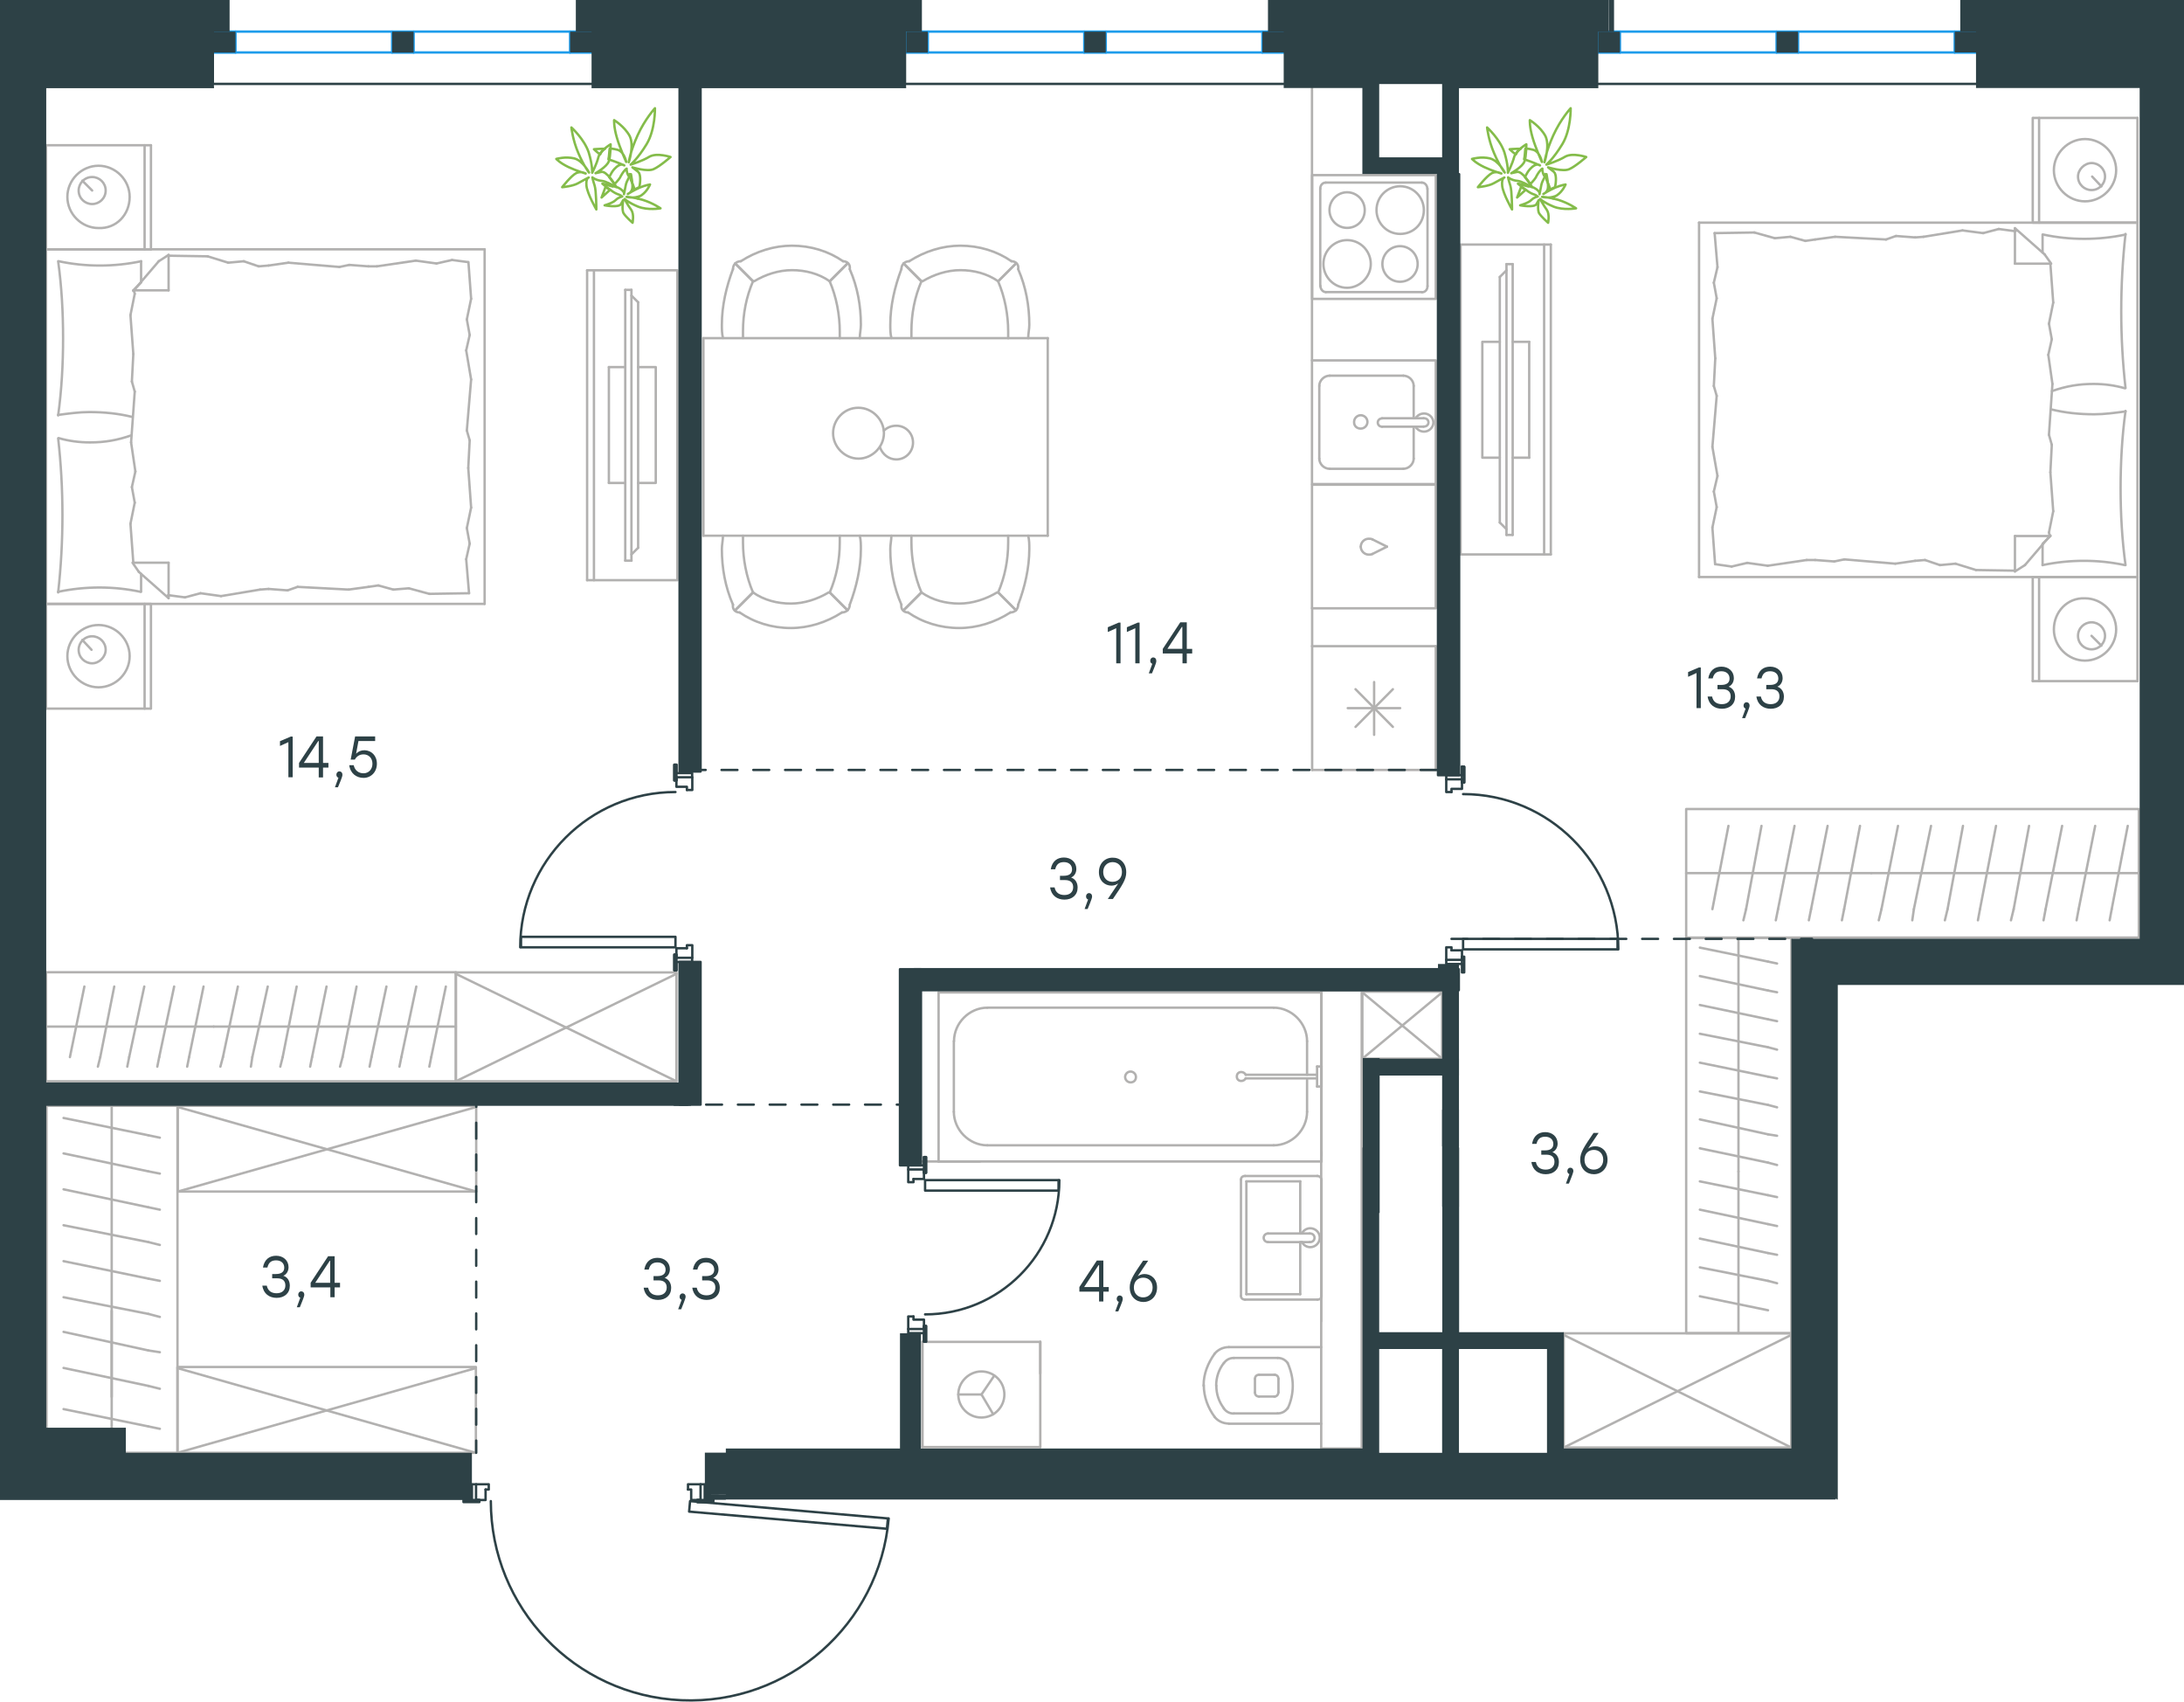 <?xml version="1.0" encoding="utf-8"?>
<!-- Generator: Adobe Illustrator 26.5.0, SVG Export Plug-In . SVG Version: 6.00 Build 0)  -->
<svg version="1.1" id="Слой_1" xmlns="http://www.w3.org/2000/svg" xmlns:xlink="http://www.w3.org/1999/xlink" x="0px" y="0px"
	 viewBox="0 0 1374.5 1070.8" style="enable-background:new 0 0 1374.5 1070.8;" xml:space="preserve">
<style type="text/css">
	.st0{fill:none;stroke:#B2B1B0;stroke-width:1.5;stroke-linecap:round;stroke-linejoin:round;stroke-miterlimit:22.926;}
	.st1{fill:none;stroke:#2D4146;stroke-width:1.5;stroke-linecap:round;stroke-linejoin:round;stroke-miterlimit:10;}
	.st2{fill:none;stroke:#2D4146;stroke-width:1.5;stroke-linecap:round;stroke-linejoin:round;stroke-miterlimit:22.926;}
	.st3{fill:none;stroke:#1D9CEB;stroke-width:1.5;stroke-linecap:round;stroke-linejoin:round;stroke-miterlimit:22.926;}
	.st4{fill:#2D4146;}
	
		.st5{fill:none;stroke:#2D4146;stroke-width:1.5;stroke-linecap:round;stroke-linejoin:round;stroke-miterlimit:22.926;stroke-dasharray:10;}
	.st6{fill:none;stroke:#84BC4A;stroke-width:1.5;stroke-linecap:round;stroke-linejoin:round;stroke-miterlimit:22.926;}
</style>
<g>
	<line class="st0" x1="831.5" y1="831.3" x2="831.5" y2="782.7"/>
	<g>
		<line class="st0" x1="773.4" y1="895.9" x2="831.5" y2="895.9"/>
		<line class="st0" x1="804" y1="854.5" x2="776.6" y2="854.5"/>
		<line class="st0" x1="776.6" y1="889.4" x2="804" y2="889.4"/>
		<line class="st0" x1="802.4" y1="865.1" x2="792.4" y2="865.1"/>
		<line class="st0" x1="792.4" y1="878.8" x2="802.4" y2="878.8"/>
		<line class="st0" x1="804.6" y1="876.2" x2="804.6" y2="867.7"/>
		<line class="st0" x1="831.5" y1="847.7" x2="773.4" y2="847.7"/>
		<line class="st0" x1="789.8" y1="867.7" x2="789.8" y2="876.2"/>
		<path class="st0" d="M764.4,851.9c-4.2,5.8-6.9,12.7-6.9,19.6c0,0,0,0,0,0.5"/>
		<path class="st0" d="M804.6,867.7c0-1.6-1.1-2.6-2.6-2.6"/>
		<path class="st0" d="M810.4,857.7c-1.6-2.1-3.7-3.2-6.3-3.2"/>
		<path class="st0" d="M792.4,865.1c-1.6,0-2.6,1.1-2.6,2.6"/>
		<path class="st0" d="M770.2,857.7c-3.2,4.2-4.8,9-4.8,14.3"/>
		<path class="st0" d="M789.8,876.2c0,1.6,1.1,2.6,2.6,2.6"/>
		<path class="st0" d="M801.9,878.8c1.6,0,2.6-1.1,2.6-2.6"/>
		<path class="st0" d="M804,889.4c2.6,0,4.8-1.1,6.3-3.2"/>
		<path class="st0" d="M810.4,886.3c2.1-4.2,3.2-9.5,3.2-14.3c0-4.8-1.1-9.5-3.2-14.3"/>
		<path class="st0" d="M770.2,886.3c1.6,2.1,3.7,3.2,6.3,3.2"/>
		<path class="st0" d="M757.6,871.6L757.6,871.6c0,7.4,2.6,14.3,6.9,20.1"/>
		<path class="st0" d="M773.4,847.7c-3.7,0-6.9,1.6-9,4.2"/>
		<path class="st0" d="M764.4,891.6c2.1,2.6,5.3,4.2,9,4.2"/>
		<path class="st0" d="M765.5,872L765.5,872c0,5.3,1.6,10,4.8,14.3"/>
		<path class="st0" d="M776.6,854.5c-2.6,0-4.8,1.1-6.3,3.2"/>
	</g>
	<rect x="831.5" y="623.3" class="st0" width="25.5" height="288.2"/>
</g>
<g>
	<line class="st0" x1="784.4" y1="743.4" x2="818.3" y2="743.4"/>
	<line class="st0" x1="818.3" y1="743.4" x2="818.3" y2="776.2"/>
	<line class="st0" x1="818.3" y1="781.6" x2="818.3" y2="814.4"/>
	<line class="st0" x1="784.4" y1="814.4" x2="784.4" y2="743.4"/>
	<line class="st0" x1="818.3" y1="814.4" x2="784.4" y2="814.4"/>
	<line class="st0" x1="831.7" y1="815.5" x2="831.7" y2="742.3"/>
	<line class="st0" x1="783.6" y1="817.8" x2="829.1" y2="817.8"/>
	<line class="st0" x1="781" y1="742.3" x2="781" y2="815.5"/>
	<line class="st0" x1="829.1" y1="740" x2="783.6" y2="740"/>
	<path class="st0" d="M783.6,740c-1.6,0-2.6,0.9-2.6,2.3"/>
	<path class="st0" d="M781,815.5c0,1.4,1.1,2.3,2.6,2.3"/>
	<path class="st0" d="M829.1,817.8c1.6,0,2.6-0.9,2.6-2.3"/>
	<path class="st0" d="M831.7,742.3c0-0.9-1.1-2.3-2.6-2.3"/>
	<line class="st0" x1="798" y1="781.6" x2="824.2" y2="781.6"/>
	<line class="st0" x1="824.2" y1="776.2" x2="798" y2="776.2"/>
	<path class="st0" d="M798,781.6L798,781.6c-1.5,0-2.7-1.2-2.7-2.7c0-1.5,1.2-2.7,2.7-2.7h0"/>
	<path class="st0" d="M819.3,776.2c1-2,3.1-3.3,5.3-3.3c3.3,0,6,2.7,6,5.9c0,3.3-2.7,6-6,6c-2.2,0-4.3-1.3-5.3-3.3"/>
	<path class="st0" d="M824.2,776.2c0.1,0,0.3,0,0.4,0c1.5,0,2.7,1.2,2.7,2.7c0,1.5-1.2,2.7-2.7,2.7c-0.1,0-0.3,0-0.4,0"/>
</g>
<g>
	<line class="st0" x1="822.6" y1="679.4" x2="822.6" y2="699.6"/>
	<line class="st0" x1="822.6" y1="655.2" x2="822.6" y2="676.3"/>
	<line class="st0" x1="801.6" y1="720.7" x2="621.4" y2="720.7"/>
	<line class="st0" x1="600.3" y1="699.6" x2="600.3" y2="655.2"/>
	<line class="st0" x1="590.7" y1="624.5" x2="831.7" y2="624.5"/>
	<line class="st0" x1="590.7" y1="730.9" x2="590.7" y2="624.5"/>
	<line class="st0" x1="621.4" y1="634.1" x2="801.6" y2="634.1"/>
	<line class="st0" x1="831.7" y1="730.9" x2="590.7" y2="730.9"/>
	<line class="st0" x1="831.7" y1="624.5" x2="831.7" y2="730.9"/>
	<path class="st0" d="M600.3,699.6c0,11.4,9.7,21.1,21,21.1"/>
	<path class="st0" d="M822.6,655.2c0-11.4-9.7-21.1-21-21.1"/>
	<path class="st0" d="M621.4,634.1c-11.4,0-21,9.7-21,21.1"/>
	<path class="st0" d="M801.6,720.7c11.4,0,21-9.7,21-21.1"/>
	<line class="st0" x1="831.7" y1="724.7" x2="831.7" y2="727.5"/>
	<line class="st0" x1="828.9" y1="678.6" x2="784" y2="678.6"/>
	<line class="st0" x1="784" y1="676.3" x2="828.9" y2="676.3"/>
	<line class="st0" x1="831.7" y1="671.1" x2="831.7" y2="683.7"/>
	<line class="st0" x1="831.7" y1="683.7" x2="828.9" y2="683.7"/>
	<line class="st0" x1="828.9" y1="683.7" x2="828.9" y2="671.1"/>
	<line class="st0" x1="828.9" y1="671.1" x2="831.7" y2="671.1"/>
	<path class="st0" d="M784,676.3c-0.6-1.1-1.7-1.7-2.8-1.7c-1.7,0-2.8,1.1-2.8,2.8c0,1.7,1.1,2.8,2.8,2.8c1.1,0,2.3-0.6,2.8-1.7"/>
	<path class="st0" d="M714.9,677.7c0-1.9-1.6-3.4-3.4-3.4c-1.9,0-3.4,1.6-3.4,3.4c0,1.9,1.6,3.4,3.4,3.4
		C713.7,681.1,714.9,679.6,714.9,677.7z"/>
</g>
<g>
	<line class="st0" x1="580.6" y1="844.4" x2="580.6" y2="910.6"/>
	<g>
		<line class="st0" x1="654.7" y1="910.6" x2="580.6" y2="910.6"/>
		<line class="st0" x1="654.7" y1="864.3" x2="654.7" y2="844.4"/>
		<line class="st0" x1="654.7" y1="910.6" x2="654.7" y2="844.4"/>
		<line class="st0" x1="617.7" y1="877.5" x2="625.7" y2="865.7"/>
		<line class="st0" x1="617.7" y1="877.5" x2="603.1" y2="877.5"/>
		<line class="st0" x1="617.7" y1="877.5" x2="625.1" y2="890"/>
		<path class="st0" d="M603.1,877.5c0,8,6.5,14.5,14.5,14.5c8,0,14.5-6.5,14.5-14.5c0-8-6.5-14.5-14.5-14.5
			C610,863,603.1,869.5,603.1,877.5z"/>
		<line class="st0" x1="654.7" y1="844.4" x2="580.6" y2="844.4"/>
	</g>
</g>
<line class="st0" x1="616.7" y1="730.9" x2="579.5" y2="730.9"/>
<g>
	<rect x="857.4" y="624" class="st0" width="50.2" height="42.2"/>
	<line class="st0" x1="857.4" y1="666.2" x2="907.6" y2="624.5"/>
	<line class="st0" x1="857.4" y1="624.5" x2="907.6" y2="666.2"/>
</g>
<g>
	<rect x="984.1" y="839" class="st0" width="143.2" height="71.9"/>
	<line class="st0" x1="984.1" y1="910.9" x2="1127.4" y2="840"/>
	<line class="st0" x1="984.1" y1="840" x2="1127.4" y2="910.9"/>
</g>
<g>
	<line class="st0" x1="1094.1" y1="838.9" x2="1094.1" y2="737.2"/>
	<line class="st0" x1="1118.4" y1="753.3" x2="1112.7" y2="752.1"/>
	<line class="st0" x1="1112.7" y1="752.1" x2="1069.8" y2="743.4"/>
	<line class="st0" x1="1118.4" y1="771.5" x2="1112.7" y2="770.3"/>
	<line class="st0" x1="1112.7" y1="770.3" x2="1069.8" y2="761.2"/>
	<line class="st0" x1="1118.4" y1="789.6" x2="1112.7" y2="788.5"/>
	<line class="st0" x1="1112.7" y1="788.5" x2="1069.8" y2="779.4"/>
	<line class="st0" x1="1118.4" y1="807.5" x2="1112.7" y2="806"/>
	<line class="st0" x1="1112.7" y1="806" x2="1069.8" y2="797.5"/>
	<line class="st0" x1="1112.7" y1="824.5" x2="1069.8" y2="815.7"/>
	<rect x="1061.2" y="590.2" class="st0" width="66.2" height="248.7"/>
	<line class="st0" x1="1094.1" y1="737.2" x2="1094.1" y2="590.2"/>
	<line class="st0" x1="1118.4" y1="606.3" x2="1112.7" y2="605.1"/>
	<line class="st0" x1="1112.7" y1="605.1" x2="1069.8" y2="596.3"/>
	<line class="st0" x1="1118.4" y1="624.4" x2="1112.7" y2="623.3"/>
	<line class="st0" x1="1112.7" y1="623.3" x2="1069.8" y2="614.2"/>
	<line class="st0" x1="1118.4" y1="642.6" x2="1112.7" y2="641.4"/>
	<line class="st0" x1="1112.7" y1="641.4" x2="1069.8" y2="632.4"/>
	<line class="st0" x1="1118.4" y1="660.5" x2="1112.7" y2="659"/>
	<line class="st0" x1="1112.7" y1="659" x2="1069.8" y2="650.5"/>
	<line class="st0" x1="1118.4" y1="678.6" x2="1112.7" y2="677.5"/>
	<line class="st0" x1="1112.7" y1="677.5" x2="1069.8" y2="668.7"/>
	<line class="st0" x1="1118.4" y1="696.8" x2="1112.7" y2="695.3"/>
	<line class="st0" x1="1112.7" y1="695.3" x2="1069.8" y2="686.8"/>
	<line class="st0" x1="1118.4" y1="714.7" x2="1112.7" y2="713.8"/>
	<line class="st0" x1="1112.7" y1="713.8" x2="1069.8" y2="704.4"/>
	<line class="st0" x1="1112.7" y1="731.6" x2="1069.8" y2="722.6"/>
	<line class="st0" x1="1118.4" y1="733.1" x2="1112.7" y2="731.6"/>
</g>
<g>
	<line class="st0" x1="1061.2" y1="549.4" x2="1177.7" y2="549.4"/>
	<line class="st0" x1="1159.2" y1="579.1" x2="1160.6" y2="572.1"/>
	<line class="st0" x1="1160.6" y1="572.1" x2="1170.6" y2="519.7"/>
	<line class="st0" x1="1138.4" y1="579.1" x2="1139.8" y2="572.1"/>
	<line class="st0" x1="1139.8" y1="572.1" x2="1150.2" y2="519.7"/>
	<line class="st0" x1="1117.6" y1="579.1" x2="1119" y2="572.1"/>
	<line class="st0" x1="1119" y1="572.1" x2="1129.4" y2="519.7"/>
	<line class="st0" x1="1097.2" y1="579.1" x2="1098.9" y2="572.1"/>
	<line class="st0" x1="1098.9" y1="572.1" x2="1108.6" y2="519.7"/>
	<line class="st0" x1="1077.7" y1="572.1" x2="1087.8" y2="519.7"/>
	<rect x="1061.2" y="509.1" class="st0" width="284.9" height="80.9"/>
	<line class="st0" x1="1177.7" y1="549.4" x2="1346.1" y2="549.4"/>
	<line class="st0" x1="1327.7" y1="579.1" x2="1329" y2="572.1"/>
	<line class="st0" x1="1329" y1="572.1" x2="1339.1" y2="519.7"/>
	<line class="st0" x1="1306.9" y1="579.1" x2="1308.2" y2="572.1"/>
	<line class="st0" x1="1308.2" y1="572.1" x2="1318.6" y2="519.7"/>
	<line class="st0" x1="1286.1" y1="579.1" x2="1287.4" y2="572.1"/>
	<line class="st0" x1="1287.4" y1="572.1" x2="1297.8" y2="519.7"/>
	<line class="st0" x1="1265.6" y1="579.1" x2="1267.3" y2="572.1"/>
	<line class="st0" x1="1267.3" y1="572.1" x2="1277" y2="519.7"/>
	<line class="st0" x1="1244.8" y1="579.1" x2="1246.1" y2="572.1"/>
	<line class="st0" x1="1246.1" y1="572.1" x2="1256.2" y2="519.7"/>
	<line class="st0" x1="1224" y1="579.1" x2="1225.7" y2="572.1"/>
	<line class="st0" x1="1225.7" y1="572.1" x2="1235.4" y2="519.7"/>
	<line class="st0" x1="1203.5" y1="579.1" x2="1204.5" y2="572.1"/>
	<line class="st0" x1="1204.5" y1="572.1" x2="1215.3" y2="519.7"/>
	<line class="st0" x1="1184.1" y1="572.1" x2="1194.5" y2="519.7"/>
	<line class="st0" x1="1182.4" y1="579.1" x2="1184.1" y2="572.1"/>
</g>
<g>
	<line class="st0" x1="1345.2" y1="363.1" x2="1345.2" y2="428.6"/>
	<line class="st0" x1="1279.3" y1="428.6" x2="1279.3" y2="363.1"/>
	<line class="st0" x1="1279.3" y1="363.1" x2="1345.2" y2="363.1"/>
	<line class="st0" x1="1345.2" y1="428.6" x2="1279.3" y2="428.6"/>
	<line class="st0" x1="1316.3" y1="400.1" x2="1322.5" y2="406.3"/>
	<line class="st0" x1="1283.3" y1="428.6" x2="1283.3" y2="363.1"/>
	<path class="st0" d="M1292.6,396.1c0,10.7,8.9,19.6,19.6,19.6c10.7,0,19.6-8.9,19.6-19.6c0-10.7-8.9-19.6-19.6-19.6
		C1301.1,376,1292.6,385,1292.6,396.1z"/>
	<path class="st0" d="M1307.8,400.1c0,4.9,4,8.5,8.5,8.5c4.9,0,8.5-4,8.5-8.5c0-4.9-4-8.5-8.5-8.5
		C1311.8,391.6,1307.8,395.2,1307.8,400.1z"/>
	<line class="st0" x1="1345.2" y1="140.1" x2="1345.2" y2="363.1"/>
	<line class="st0" x1="1285.5" y1="158.9" x2="1285.5" y2="147.6"/>
	<line class="st0" x1="1290.4" y1="337.3" x2="1268.1" y2="337.3"/>
	<line class="st0" x1="1285.5" y1="342.2" x2="1290.4" y2="337.3"/>
	<line class="st0" x1="1069.3" y1="140.1" x2="1345.2" y2="140.1"/>
	<line class="st0" x1="1268.1" y1="359.6" x2="1268.1" y2="337.3"/>
	<line class="st0" x1="1345.2" y1="363.1" x2="1069.3" y2="363.1"/>
	<line class="st0" x1="1268.1" y1="143.6" x2="1286.8" y2="160.1"/>
	<line class="st0" x1="1286.8" y1="160.1" x2="1290.9" y2="165.9"/>
	<line class="st0" x1="1285.5" y1="355.6" x2="1285.5" y2="342.6"/>
	<line class="st0" x1="1290.4" y1="165.9" x2="1268.1" y2="165.9"/>
	<line class="st0" x1="1290.4" y1="336.9" x2="1274.4" y2="355.6"/>
	<line class="st0" x1="1274.4" y1="355.6" x2="1268.1" y2="359.6"/>
	<line class="st0" x1="1268.1" y1="143.6" x2="1268.1" y2="165.9"/>
	<line class="st0" x1="1078.6" y1="242.9" x2="1079.5" y2="225.5"/>
	<line class="st0" x1="1080.9" y1="299.5" x2="1077.7" y2="281.2"/>
	<line class="st0" x1="1080.4" y1="319.1" x2="1078.6" y2="309.3"/>
	<line class="st0" x1="1078.6" y1="309.3" x2="1080.9" y2="299.5"/>
	<line class="st0" x1="1080.4" y1="249.1" x2="1078.6" y2="242.9"/>
	<line class="st0" x1="1077.7" y1="281.2" x2="1080.4" y2="249.1"/>
	<line class="st0" x1="1079.4" y1="355.1" x2="1077.7" y2="332"/>
	<line class="st0" x1="1077.7" y1="332" x2="1080.4" y2="319.1"/>
	<line class="st0" x1="1080.9" y1="168.1" x2="1079.1" y2="146.7"/>
	<line class="st0" x1="1080.4" y1="187.7" x2="1078.6" y2="177.9"/>
	<line class="st0" x1="1078.6" y1="177.9" x2="1080.9" y2="168.1"/>
	<line class="st0" x1="1079.5" y1="225.5" x2="1077.7" y2="200.6"/>
	<line class="st0" x1="1077.7" y1="200.6" x2="1080.4" y2="187.7"/>
	<line class="st0" x1="1069.3" y1="140.1" x2="1069.3" y2="363.1"/>
	<path class="st0" d="M1337.7,244.2c-1.8-16-2.7-32.1-2.7-48.5c0-16,0.9-32.5,2.7-48.5"/>
	<path class="st0" d="M1291.4,246.1c8.9-3.1,16.8-4.5,26.2-4.5c6.7,0,13.4,0.9,19.6,2.7"/>
	<path class="st0" d="M1337.7,147.6c-8.5,1.8-17.4,2.7-25.9,2.7c-8.9,0-17.4-0.9-25.9-2.7"/>
	<path class="st0" d="M1337.7,258.9c-6.7,0.9-13.4,1.8-19.6,1.8c-9.4,0-18.3-0.9-27.2-3.1"/>
	<line class="st0" x1="1211.5" y1="352.4" x2="1205.3" y2="352.9"/>
	<line class="st0" x1="1230.7" y1="354.7" x2="1220.9" y2="355.6"/>
	<line class="st0" x1="1220.9" y1="355.6" x2="1211.5" y2="352.4"/>
	<line class="st0" x1="1268.1" y1="359.1" x2="1243.6" y2="358.7"/>
	<line class="st0" x1="1243.6" y1="358.7" x2="1230.7" y2="354.7"/>
	<line class="st0" x1="1154.4" y1="353.3" x2="1142.4" y2="352.4"/>
	<line class="st0" x1="1205.3" y1="352.9" x2="1192.8" y2="354.7"/>
	<line class="st0" x1="1160.7" y1="352" x2="1154.4" y2="353.3"/>
	<line class="st0" x1="1192.8" y1="354.7" x2="1160.7" y2="352"/>
	<line class="st0" x1="1142.4" y1="352.4" x2="1137" y2="352.4"/>
	<line class="st0" x1="1099.6" y1="354.2" x2="1089.8" y2="356.5"/>
	<line class="st0" x1="1089.8" y1="356.5" x2="1080" y2="355.1"/>
	<line class="st0" x1="1137" y1="352.4" x2="1112.5" y2="356"/>
	<line class="st0" x1="1112.5" y1="356" x2="1099.6" y2="354.2"/>
	<line class="st0" x1="1136.2" y1="151.6" x2="1142.4" y2="150.7"/>
	<line class="st0" x1="1117" y1="149.9" x2="1126.8" y2="149"/>
	<line class="st0" x1="1126.8" y1="149" x2="1136.2" y2="151.6"/>
	<line class="st0" x1="1079.1" y1="146.7" x2="1104.1" y2="146.3"/>
	<line class="st0" x1="1104.1" y1="146.3" x2="1117" y2="149.9"/>
	<line class="st0" x1="1193.2" y1="148.5" x2="1205.3" y2="149.4"/>
	<line class="st0" x1="1142.4" y1="150.7" x2="1154.9" y2="149"/>
	<line class="st0" x1="1187" y1="150.7" x2="1193.2" y2="148.5"/>
	<line class="st0" x1="1154.9" y1="149" x2="1187" y2="150.7"/>
	<line class="st0" x1="1205.3" y1="149.4" x2="1210.6" y2="149"/>
	<line class="st0" x1="1267.7" y1="145.4" x2="1268.6" y2="145.4"/>
	<line class="st0" x1="1248.1" y1="146.7" x2="1257.9" y2="144.1"/>
	<line class="st0" x1="1257.9" y1="144.1" x2="1267.7" y2="145.4"/>
	<line class="st0" x1="1210.6" y1="149" x2="1235.1" y2="145"/>
	<line class="st0" x1="1235.1" y1="145" x2="1248.1" y2="146.7"/>
	<path class="st0" d="M1337.7,355.6c-2.2-16-3.1-32.1-3.1-48.5c0-16,0.9-32.5,3.1-48.5"/>
	<path class="st0" d="M1285.5,355.6c8.5-1.8,17.4-2.7,25.9-2.7c8.9,0,17.4,0.9,25.9,2.7"/>
	<line class="st0" x1="1291.3" y1="279.9" x2="1290.4" y2="297.2"/>
	<line class="st0" x1="1289.1" y1="223.3" x2="1291.7" y2="241.6"/>
	<line class="st0" x1="1289.5" y1="203.7" x2="1291.3" y2="213.5"/>
	<line class="st0" x1="1291.3" y1="213.5" x2="1289.1" y2="223.3"/>
	<line class="st0" x1="1289.5" y1="273.6" x2="1291.3" y2="279.9"/>
	<line class="st0" x1="1291.7" y1="241.6" x2="1289.5" y2="273.6"/>
	<line class="st0" x1="1290.4" y1="165.9" x2="1292.2" y2="190.4"/>
	<line class="st0" x1="1292.2" y1="190.4" x2="1289.5" y2="203.7"/>
	<line class="st0" x1="1289.5" y1="335.1" x2="1290" y2="337.3"/>
	<line class="st0" x1="1290.4" y1="297.2" x2="1292.2" y2="321.7"/>
	<line class="st0" x1="1292.2" y1="321.7" x2="1289.5" y2="335.1"/>
	<line class="st0" x1="1345.2" y1="74.2" x2="1345.2" y2="140.1"/>
	<line class="st0" x1="1279.3" y1="140.1" x2="1279.3" y2="74.2"/>
	<line class="st0" x1="1279.7" y1="74.2" x2="1345.2" y2="74.2"/>
	<line class="st0" x1="1345.2" y1="140.1" x2="1279.7" y2="140.1"/>
	<line class="st0" x1="1316.7" y1="111.1" x2="1322.5" y2="117.3"/>
	<line class="st0" x1="1283.3" y1="140.1" x2="1283.3" y2="74.2"/>
	<path class="st0" d="M1292.6,107.1c0,10.7,8.9,19.6,19.6,19.6c10.7,0,19.6-8.9,19.6-19.6c0-10.7-8.9-19.6-19.6-19.6
		C1301.6,87.5,1292.6,96.4,1292.6,107.1z"/>
	<path class="st0" d="M1307.8,111.1c0,4.9,4,8.5,8.5,8.5c4.9,0,8.5-4,8.5-8.5c0-4.9-4-8.5-8.5-8.5
		C1311.8,102.7,1307.8,106.7,1307.8,111.1z"/>
</g>
<g>
	<g>
		<line class="st0" x1="971.8" y1="348.9" x2="971.8" y2="153.9"/>
		<polyline class="st0" points="976,153.9 919.2,153.9 919.2,348.9 976,348.9 		"/>
		<line class="st0" x1="976" y1="348.9" x2="976" y2="153.9"/>
	</g>
	<g>
		<polyline class="st0" points="943.9,215.1 932.9,215.1 932.9,288 943.9,288 		"/>
		<line class="st0" x1="952" y1="288" x2="962.4" y2="288"/>
		<line class="st0" x1="962.4" y1="288" x2="962.4" y2="215.1"/>
		<line class="st0" x1="962.4" y1="215.1" x2="952" y2="215.1"/>
		<line class="st0" x1="952" y1="336.6" x2="948.1" y2="336.6"/>
		<line class="st0" x1="943.9" y1="174.3" x2="948.1" y2="170.1"/>
		<line class="st0" x1="948.1" y1="333" x2="943.9" y2="328.8"/>
		<line class="st0" x1="948.1" y1="166.2" x2="948.1" y2="336.6"/>
		<line class="st0" x1="952" y1="336.6" x2="952" y2="166.2"/>
		<line class="st0" x1="952" y1="166.2" x2="948.1" y2="166.2"/>
		<line class="st0" x1="943.9" y1="328.8" x2="943.9" y2="174.3"/>
	</g>
</g>
<g>
	<line class="st0" x1="659.4" y1="337.1" x2="442.7" y2="337.1"/>
	<line class="st0" x1="442.7" y1="212.8" x2="659.4" y2="212.8"/>
	<g>
		<line class="st0" x1="442.7" y1="337.1" x2="442.7" y2="212.8"/>
		<line class="st0" x1="659.4" y1="212.8" x2="659.4" y2="337.1"/>
		<path class="st0" d="M524.3,272.6c0,8.6,7.4,16,16,16c8.6,0,16-7.4,16-16c0-8.6-7.4-16-16-16C531.3,256.5,524.3,264,524.3,272.6z"
			/>
		<path class="st0" d="M556.3,271c2-2,4.7-3.1,7.8-3.1c5.9,0,10.5,4.7,10.5,10.6c0,5.9-4.7,10.6-10.5,10.6c-4.7,0-8.6-3.1-10.2-7.4"
			/>
	</g>
	<g>
		<path class="st0" d="M522.2,177c-7-4.9-15.4-7-23.8-7c-8.4,0-16.8,2.8-23.8,7"/>
		<path class="st0" d="M541.1,212.8c0-2.8,0.7-5.6,0.7-8.4c0-11.9-2.1-23.8-7-35"/>
		<path class="st0" d="M461.3,169.3c-4.2,11.2-7,23.1-7,35c0,2.8,0,5.6,0.7,8.4"/>
		<path class="st0" d="M528.5,212.8c0-1.4,0-2.8,0-4.2c0-10.5-2.1-21.7-6.3-31.5"/>
		<path class="st0" d="M473.9,177c-4.2,9.8-6.3,20.3-6.3,31.5c0,1.4,0,2.8,0,4.2"/>
		<path class="st0" d="M530.6,164.4c-9.1-6.3-20.3-9.8-32.2-9.8c-11.2,0-22.4,3.5-32.2,9.8"/>
		<line class="st0" x1="522.2" y1="177" x2="533.4" y2="165.8"/>
		<line class="st0" x1="473.9" y1="177" x2="462.7" y2="165.8"/>
		<line class="st0" x1="522.2" y1="177" x2="533.4" y2="165.8"/>
		<line class="st0" x1="473.9" y1="177" x2="462.7" y2="165.8"/>
		<path class="st0" d="M466.2,164.4c-2.8,0-4.9,2.1-4.9,4.9"/>
		<path class="st0" d="M534.8,169.3c0.5-2.8-1.4-4.9-4.2-4.9"/>
		<path class="st0" d="M628.2,177c-7-4.9-15.4-7-23.8-7c-8.4,0-16.8,2.8-23.8,7"/>
		<path class="st0" d="M647.1,212.8c0-2.8,0.7-5.6,0.7-8.4c0-11.9-2.1-23.8-7-35"/>
		<path class="st0" d="M567.3,169.3c-4.2,11.2-7,23.1-7,35c0,2.8,0,5.6,0.7,8.4"/>
		<path class="st0" d="M634.5,212.8c0-1.4,0-2.8,0-4.2c0-10.5-2.1-21.7-6.3-31.5"/>
		<path class="st0" d="M579.9,177c-4.2,9.8-6.3,20.3-6.3,31.5c0,1.4,0,2.8,0,4.2"/>
		<path class="st0" d="M636.6,164.4c-9.1-6.3-20.3-9.8-32.2-9.8c-11.2,0-22.4,3.5-32.2,9.8"/>
		<line class="st0" x1="628.2" y1="177" x2="639.4" y2="165.8"/>
		<line class="st0" x1="579.9" y1="177" x2="568.7" y2="165.8"/>
		<line class="st0" x1="628.2" y1="177" x2="639.4" y2="165.8"/>
		<line class="st0" x1="579.9" y1="177" x2="568.7" y2="165.8"/>
		<path class="st0" d="M572.2,164.4c-2.8,0-4.9,2.1-4.9,4.9"/>
		<path class="st0" d="M640.8,169.3c0.5-2.8-1.4-4.9-4.2-4.9"/>
	</g>
	<g>
		<path class="st0" d="M579.9,372.8c7,4.9,15.4,7,23.8,7c8.4,0,16.8-2.8,23.8-7"/>
		<path class="st0" d="M561,337.1c0,2.8-0.7,5.6-0.7,8.4c0,11.9,2.1,23.8,7,35"/>
		<path class="st0" d="M640.8,380.5c4.2-11.2,7-23.1,7-35c0-2.8,0-5.6-0.7-8.4"/>
		<path class="st0" d="M573.6,337.1c0,1.4,0,2.8,0,4.2c0,10.5,2.1,21.7,6.3,31.5"/>
		<path class="st0" d="M628.2,372.8c4.2-9.8,6.3-20.3,6.3-31.5c0-1.4,0-2.8,0-4.2"/>
		<path class="st0" d="M571.5,385.4c9.1,6.3,20.3,9.8,32.2,9.8c11.2,0,22.4-3.5,32.2-9.8"/>
		<line class="st0" x1="579.9" y1="372.8" x2="568.7" y2="384"/>
		<line class="st0" x1="628.2" y1="372.8" x2="639.4" y2="384"/>
		<line class="st0" x1="579.9" y1="372.8" x2="568.7" y2="384"/>
		<line class="st0" x1="628.2" y1="372.8" x2="639.4" y2="384"/>
		<path class="st0" d="M635.9,385.4c2.8,0,4.9-2.1,4.9-4.9"/>
		<path class="st0" d="M567.3,380.5c-0.5,2.8,1.4,4.9,4.2,4.9"/>
		<path class="st0" d="M473.9,372.8c7,4.9,15.4,7,23.8,7c8.4,0,16.8-2.8,23.8-7"/>
		<path class="st0" d="M455,337.1c0,2.8-0.7,5.6-0.7,8.4c0,11.9,2.1,23.8,7,35"/>
		<path class="st0" d="M534.8,380.5c4.2-11.2,7-23.1,7-35c0-2.8,0-5.6-0.7-8.4"/>
		<path class="st0" d="M467.6,337.1c0,1.4,0,2.8,0,4.2c0,10.5,2.1,21.7,6.3,31.5"/>
		<path class="st0" d="M522.2,372.8c4.2-9.8,6.3-20.3,6.3-31.5c0-1.4,0-2.8,0-4.2"/>
		<path class="st0" d="M465.5,385.4c9.1,6.3,20.3,9.8,32.2,9.8c11.2,0,22.4-3.5,32.2-9.8"/>
		<line class="st0" x1="473.9" y1="372.8" x2="462.7" y2="384"/>
		<line class="st0" x1="522.2" y1="372.8" x2="533.4" y2="384"/>
		<line class="st0" x1="473.9" y1="372.8" x2="462.7" y2="384"/>
		<line class="st0" x1="522.2" y1="372.8" x2="533.4" y2="384"/>
		<path class="st0" d="M529.9,385.4c2.8,0,4.9-2.1,4.9-4.9"/>
		<path class="st0" d="M461.3,380.5c-0.5,2.8,1.4,4.9,4.2,4.9"/>
	</g>
</g>
<g>
	<line class="st0" x1="903.6" y1="406.6" x2="903.6" y2="484.5"/>
	<line class="st0" x1="864.8" y1="429.2" x2="864.8" y2="462.4"/>
	<line class="st0" x1="853.1" y1="457.4" x2="876.6" y2="433.7"/>
	<line class="st0" x1="853.1" y1="433.7" x2="876.6" y2="457.4"/>
	<line class="st0" x1="848.2" y1="445.6" x2="881.2" y2="445.6"/>
	<line class="st0" x1="903.6" y1="484.5" x2="825.8" y2="484.5"/>
	<line class="st0" x1="825.8" y1="406.6" x2="825.8" y2="484.5"/>
	<line class="st0" x1="903.6" y1="406.6" x2="825.8" y2="406.6"/>
</g>
<g>
	<rect x="825.7" y="226.8" class="st0" width="77.9" height="77.8"/>
	<line class="st0" x1="869.8" y1="268.5" x2="895.9" y2="268.5"/>
	<line class="st0" x1="889.7" y1="263.2" x2="889.7" y2="242.8"/>
	<line class="st0" x1="830.3" y1="242.8" x2="830.3" y2="288.6"/>
	<line class="st0" x1="889.7" y1="288.6" x2="889.7" y2="268.5"/>
	<line class="st0" x1="836.8" y1="295" x2="883.2" y2="295"/>
	<line class="st0" x1="895.9" y1="263.2" x2="869.8" y2="263.2"/>
	<line class="st0" x1="883.2" y1="236.4" x2="836.8" y2="236.4"/>
	<path class="st0" d="M869.8,268.5L869.8,268.5c-1.5,0-2.7-1.1-2.7-2.6c0-1.5,1.2-2.6,2.7-2.6"/>
	<path class="st0" d="M883.2,236.4c3.5,0,6.5,3,6.5,6.4"/>
	<path class="st0" d="M890.9,263.2c1.2-1.9,3.1-3,5.4-3c3.1,0,5.8,2.6,5.8,5.7c0,3-2.7,5.7-5.8,5.7c-2.3,0-4.2-1.1-5.4-3"/>
	<path class="st0" d="M836.8,295c-3.5,0-6.5-3-6.5-6.4"/>
	<path class="st0" d="M889.7,288.6c0,3.4-3.1,6.4-6.5,6.4"/>
	<path class="st0" d="M830.3,242.8c0-3.4,3.1-6.4,6.5-6.4"/>
	<path class="st0" d="M895.9,263.2h0.4c1.5,0,2.7,1.1,2.7,2.6c0,1.5-1.2,2.6-2.7,2.6h-0.4"/>
	<path class="st0" d="M856.4,269.7c2.3,0,4.2-1.9,4.2-4.2c0-2.3-1.9-4.2-4.2-4.2c-2.3,0-4.2,1.9-4.2,4.2
		C852.1,268.2,854.1,269.7,856.4,269.7z"/>
</g>
<g>
	<path class="st0" d="M858.9,132.2c0-6.2-5-11.2-11.1-11.2c-6.1,0-11.1,5-11.1,11.2c0,6.2,5,11.2,11.1,11.2
		C853.9,143.4,858.9,138.8,858.9,132.2z"/>
	<path class="st0" d="M862.7,166.1c0-8.1-6.5-15-14.9-15c-8,0-14.9,6.5-14.9,15c0,8.1,6.5,15,14.9,15
		C855.8,181.1,862.7,174.2,862.7,166.1z"/>
	<path class="st0" d="M892.2,166.1c0-6.2-5-11.2-11.1-11.2c-6.1,0-11.1,5-11.1,11.2c0,6.2,5,11.2,11.1,11.2
		C887.3,177.3,892.2,172.3,892.2,166.1z"/>
	<path class="st0" d="M896.1,132.2c0-8.1-6.5-15-14.9-15c-8,0-14.9,6.5-14.9,15c0,8.1,6.5,15,14.9,15S896.1,140.7,896.1,132.2z"/>
	<line class="st0" x1="830.9" y1="180" x2="830.9" y2="118.8"/>
	<line class="st0" x1="894.9" y1="183.8" x2="834.4" y2="183.8"/>
	<line class="st0" x1="898.4" y1="118.8" x2="898.4" y2="180"/>
	<line class="st0" x1="834.4" y1="114.9" x2="894.9" y2="114.9"/>
	<path class="st0" d="M898.4,180L898.4,180c0,2.3-1.5,3.9-3.4,3.9"/>
	<path class="st0" d="M830.9,118.8L830.9,118.8c0-2.3,1.5-3.9,3.4-3.9"/>
	<path class="st0" d="M834.4,183.8L834.4,183.8c-1.9,0-3.4-1.9-3.4-3.9"/>
	<path class="st0" d="M894.9,114.9L894.9,114.9c1.9,0,3.4,1.9,3.4,3.9"/>
	<rect x="825.8" y="110.2" class="st0" width="77.8" height="77.9"/>
</g>
<g>
	<rect x="825.7" y="305" class="st0" width="77.9" height="77.8"/>
	<line class="st0" x1="872.9" y1="344" x2="863.7" y2="339.4"/>
	<line class="st0" x1="863.7" y1="348.6" x2="872.9" y2="344"/>
	<path class="st0" d="M863.7,348.6c-0.8,0.4-1.5,0.4-2.3,0.4c-2.7,0-5-2.3-5-5"/>
	<path class="st0" d="M863.7,339.4c-0.8-0.4-1.5-0.4-2.3-0.4c-2.7,0-5,2.3-5,5"/>
</g>
<line class="st0" x1="825.8" y1="406.6" x2="825.8" y2="382.7"/>
<line class="st0" x1="825.7" y1="226.8" x2="825.7" y2="55.5"/>
<g>
	<line class="st0" x1="29" y1="156.9" x2="29" y2="91.4"/>
	<line class="st0" x1="95" y1="91.4" x2="95" y2="156.9"/>
	<line class="st0" x1="95" y1="156.9" x2="29" y2="156.9"/>
	<line class="st0" x1="29" y1="91.4" x2="95" y2="91.4"/>
	<line class="st0" x1="58" y1="119.9" x2="51.8" y2="113.7"/>
	<line class="st0" x1="91" y1="91.4" x2="91" y2="156.9"/>
	<path class="st0" d="M81.6,123.9c0-10.7-8.9-19.6-19.6-19.6c-10.7,0-19.6,8.9-19.6,19.6c0,10.7,8.9,19.6,19.6,19.6
		C73.2,144,81.6,135.1,81.6,123.9z"/>
	<path class="st0" d="M66.5,119.9c0-4.9-4-8.5-8.5-8.5c-4.9,0-8.5,4-8.5,8.5c0,4.9,4,8.5,8.5,8.5C62.5,128.4,66.5,124.8,66.5,119.9z
		"/>
	<line class="st0" x1="29" y1="380" x2="29" y2="156.9"/>
	<line class="st0" x1="88.8" y1="361.1" x2="88.8" y2="372.4"/>
	<line class="st0" x1="83.9" y1="182.7" x2="106.1" y2="182.7"/>
	<line class="st0" x1="88.8" y1="177.8" x2="83.9" y2="182.7"/>
	<line class="st0" x1="305" y1="380" x2="29" y2="380"/>
	<line class="st0" x1="106.1" y1="160.4" x2="106.1" y2="182.7"/>
	<line class="st0" x1="29" y1="156.9" x2="305" y2="156.9"/>
	<line class="st0" x1="106.1" y1="376.4" x2="87.4" y2="359.9"/>
	<line class="st0" x1="87.4" y1="359.9" x2="83.4" y2="354.1"/>
	<line class="st0" x1="88.8" y1="164.4" x2="88.8" y2="177.4"/>
	<line class="st0" x1="83.9" y1="354.1" x2="106.1" y2="354.1"/>
	<line class="st0" x1="83.9" y1="183.1" x2="99.9" y2="164.4"/>
	<line class="st0" x1="99.9" y1="164.4" x2="106.1" y2="160.4"/>
	<line class="st0" x1="106.1" y1="376.4" x2="106.1" y2="354.1"/>
	<line class="st0" x1="295.6" y1="277.1" x2="294.7" y2="294.5"/>
	<line class="st0" x1="293.4" y1="220.5" x2="296.5" y2="238.8"/>
	<line class="st0" x1="293.8" y1="201" x2="295.6" y2="210.8"/>
	<line class="st0" x1="295.6" y1="210.8" x2="293.4" y2="220.5"/>
	<line class="st0" x1="293.8" y1="270.9" x2="295.6" y2="277.1"/>
	<line class="st0" x1="296.5" y1="238.8" x2="293.8" y2="270.9"/>
	<line class="st0" x1="294.8" y1="164.9" x2="296.5" y2="188"/>
	<line class="st0" x1="296.5" y1="188" x2="293.8" y2="201"/>
	<line class="st0" x1="293.4" y1="351.9" x2="295.2" y2="373.3"/>
	<line class="st0" x1="293.8" y1="332.3" x2="295.6" y2="342.1"/>
	<line class="st0" x1="295.6" y1="342.1" x2="293.4" y2="351.9"/>
	<line class="st0" x1="294.7" y1="294.5" x2="296.5" y2="319.4"/>
	<line class="st0" x1="296.5" y1="319.4" x2="293.8" y2="332.3"/>
	<line class="st0" x1="305" y1="380" x2="305" y2="156.9"/>
	<path class="st0" d="M36.6,275.8c1.8,16,2.7,32.1,2.7,48.5c0,16-0.9,32.5-2.7,48.5"/>
	<path class="st0" d="M82.8,273.9c-8.9,3.1-16.8,4.5-26.2,4.5c-6.7,0-13.4-0.9-19.6-2.7"/>
	<path class="st0" d="M36.6,372.4c8.5-1.8,17.4-2.7,25.9-2.7c8.9,0,17.4,0.9,25.9,2.7"/>
	<path class="st0" d="M36.6,261.1c6.7-0.9,13.4-1.8,19.6-1.8c9.4,0,18.3,0.9,27.2,3.1"/>
	<line class="st0" x1="162.8" y1="167.6" x2="169" y2="167.1"/>
	<line class="st0" x1="143.6" y1="165.3" x2="153.4" y2="164.4"/>
	<line class="st0" x1="153.4" y1="164.4" x2="162.8" y2="167.6"/>
	<line class="st0" x1="106.1" y1="160.9" x2="130.7" y2="161.3"/>
	<line class="st0" x1="130.7" y1="161.3" x2="143.6" y2="165.3"/>
	<line class="st0" x1="219.8" y1="166.7" x2="231.9" y2="167.6"/>
	<line class="st0" x1="169" y1="167.1" x2="181.5" y2="165.3"/>
	<line class="st0" x1="213.6" y1="168" x2="219.8" y2="166.7"/>
	<line class="st0" x1="181.5" y1="165.3" x2="213.6" y2="168"/>
	<line class="st0" x1="231.9" y1="167.6" x2="237.2" y2="167.6"/>
	<line class="st0" x1="274.7" y1="165.8" x2="284.5" y2="163.6"/>
	<line class="st0" x1="284.5" y1="163.6" x2="294.3" y2="164.9"/>
	<line class="st0" x1="237.2" y1="167.6" x2="261.7" y2="164"/>
	<line class="st0" x1="261.7" y1="164" x2="274.7" y2="165.8"/>
	<line class="st0" x1="238.1" y1="368.4" x2="231.9" y2="369.3"/>
	<line class="st0" x1="257.3" y1="370.2" x2="247.5" y2="371"/>
	<line class="st0" x1="247.5" y1="371" x2="238.1" y2="368.4"/>
	<line class="st0" x1="295.2" y1="373.3" x2="270.2" y2="373.7"/>
	<line class="st0" x1="270.2" y1="373.7" x2="257.3" y2="370.2"/>
	<line class="st0" x1="181" y1="371.5" x2="169" y2="370.6"/>
	<line class="st0" x1="231.9" y1="369.3" x2="219.4" y2="371"/>
	<line class="st0" x1="187.3" y1="369.3" x2="181" y2="371.5"/>
	<line class="st0" x1="219.4" y1="371" x2="187.3" y2="369.3"/>
	<line class="st0" x1="169" y1="370.6" x2="163.7" y2="371"/>
	<line class="st0" x1="106.6" y1="374.6" x2="105.7" y2="374.6"/>
	<line class="st0" x1="126.2" y1="373.3" x2="116.4" y2="375.9"/>
	<line class="st0" x1="116.4" y1="375.9" x2="106.6" y2="374.6"/>
	<line class="st0" x1="163.7" y1="371" x2="139.1" y2="375.1"/>
	<line class="st0" x1="139.1" y1="375.1" x2="126.2" y2="373.3"/>
	<path class="st0" d="M36.6,164.4c2.2,16,3.1,32.1,3.1,48.5c0,16-0.9,32.5-3.1,48.5"/>
	<path class="st0" d="M88.8,164.4c-8.5,1.8-17.4,2.7-25.9,2.7c-8.9,0-17.4-0.9-25.9-2.7"/>
	<line class="st0" x1="83" y1="240.1" x2="83.9" y2="222.8"/>
	<line class="st0" x1="85.2" y1="296.7" x2="82.5" y2="278.4"/>
	<line class="st0" x1="84.8" y1="316.3" x2="83" y2="306.5"/>
	<line class="st0" x1="83" y1="306.5" x2="85.2" y2="296.7"/>
	<line class="st0" x1="84.8" y1="246.4" x2="83" y2="240.1"/>
	<line class="st0" x1="82.5" y1="278.4" x2="84.8" y2="246.4"/>
	<line class="st0" x1="83.9" y1="354.1" x2="82.1" y2="329.6"/>
	<line class="st0" x1="82.1" y1="329.6" x2="84.8" y2="316.3"/>
	<line class="st0" x1="84.8" y1="184.9" x2="84.3" y2="182.7"/>
	<line class="st0" x1="83.9" y1="222.8" x2="82.1" y2="198.3"/>
	<line class="st0" x1="82.1" y1="198.3" x2="84.8" y2="184.9"/>
	<line class="st0" x1="29" y1="445.9" x2="29" y2="380"/>
	<line class="st0" x1="95" y1="380" x2="95" y2="445.9"/>
	<line class="st0" x1="94.6" y1="445.9" x2="29" y2="445.9"/>
	<line class="st0" x1="29" y1="380" x2="94.6" y2="380"/>
	<line class="st0" x1="57.6" y1="408.9" x2="51.8" y2="402.7"/>
	<line class="st0" x1="91" y1="380" x2="91" y2="445.9"/>
	<path class="st0" d="M81.6,412.9c0-10.7-8.9-19.6-19.6-19.6c-10.7,0-19.6,8.9-19.6,19.6c0,10.7,8.9,19.6,19.6,19.6
		C72.7,432.5,81.6,423.6,81.6,412.9z"/>
	<path class="st0" d="M66.5,408.9c0-4.9-4-8.5-8.5-8.5c-4.9,0-8.5,4-8.5,8.5c0,4.9,4,8.5,8.5,8.5C62.5,417.4,66.5,413.3,66.5,408.9z
		"/>
</g>
<g>
	<g>
		<line class="st0" x1="373.8" y1="170.1" x2="373.8" y2="365.1"/>
		<polyline class="st0" points="369.5,365.1 426.3,365.1 426.3,170.1 369.5,170.1 		"/>
		<line class="st0" x1="369.5" y1="170.1" x2="369.5" y2="365.1"/>
	</g>
	<g>
		<polyline class="st0" points="401.6,303.9 412.7,303.9 412.7,231 401.6,231 		"/>
		<line class="st0" x1="393.5" y1="231" x2="383.2" y2="231"/>
		<line class="st0" x1="383.2" y1="231" x2="383.2" y2="303.9"/>
		<line class="st0" x1="383.2" y1="303.9" x2="393.5" y2="303.9"/>
		<line class="st0" x1="393.5" y1="182.4" x2="397.4" y2="182.4"/>
		<line class="st0" x1="401.6" y1="344.7" x2="397.4" y2="348.9"/>
		<line class="st0" x1="397.4" y1="186" x2="401.6" y2="190.2"/>
		<line class="st0" x1="397.4" y1="352.8" x2="397.4" y2="182.4"/>
		<line class="st0" x1="393.5" y1="182.4" x2="393.5" y2="352.8"/>
		<line class="st0" x1="393.5" y1="352.8" x2="397.4" y2="352.8"/>
		<line class="st0" x1="401.6" y1="190.2" x2="401.6" y2="344.7"/>
	</g>
</g>
<g>
	<line class="st0" x1="29" y1="646" x2="134.5" y2="646"/>
	<line class="st0" x1="117.8" y1="671.2" x2="119" y2="665.2"/>
	<line class="st0" x1="119" y1="665.2" x2="128.1" y2="620.8"/>
	<line class="st0" x1="99" y1="671.2" x2="100.2" y2="665.2"/>
	<line class="st0" x1="100.2" y1="665.2" x2="109.6" y2="620.8"/>
	<line class="st0" x1="80.1" y1="671.2" x2="81.3" y2="665.2"/>
	<line class="st0" x1="81.3" y1="665.2" x2="90.8" y2="620.8"/>
	<line class="st0" x1="61.6" y1="671.2" x2="63.1" y2="665.2"/>
	<line class="st0" x1="63.1" y1="665.2" x2="71.9" y2="620.8"/>
	<line class="st0" x1="44" y1="665.2" x2="53.1" y2="620.8"/>
	<rect x="29" y="611.8" class="st0" width="257.9" height="68.6"/>
	<line class="st0" x1="134.5" y1="646" x2="286.9" y2="646"/>
	<line class="st0" x1="270.2" y1="671.2" x2="271.4" y2="665.2"/>
	<line class="st0" x1="271.4" y1="665.2" x2="280.6" y2="620.8"/>
	<line class="st0" x1="251.4" y1="671.2" x2="252.6" y2="665.2"/>
	<line class="st0" x1="252.6" y1="665.2" x2="262" y2="620.8"/>
	<line class="st0" x1="232.6" y1="671.2" x2="233.8" y2="665.2"/>
	<line class="st0" x1="233.8" y1="665.2" x2="243.2" y2="620.8"/>
	<line class="st0" x1="214" y1="671.2" x2="215.6" y2="665.2"/>
	<line class="st0" x1="215.6" y1="665.2" x2="224.4" y2="620.8"/>
	<line class="st0" x1="195.2" y1="671.2" x2="196.4" y2="665.2"/>
	<line class="st0" x1="196.4" y1="665.2" x2="205.5" y2="620.8"/>
	<line class="st0" x1="176.4" y1="671.2" x2="177.9" y2="665.2"/>
	<line class="st0" x1="177.9" y1="665.2" x2="186.7" y2="620.8"/>
	<line class="st0" x1="157.9" y1="671.2" x2="158.8" y2="665.2"/>
	<line class="st0" x1="158.8" y1="665.2" x2="168.5" y2="620.8"/>
	<line class="st0" x1="140.3" y1="665.2" x2="149.7" y2="620.8"/>
	<line class="st0" x1="138.7" y1="671.2" x2="140.3" y2="665.2"/>
</g>
<g>
	<line class="st0" x1="70.3" y1="914.2" x2="70.3" y2="824.9"/>
	<line class="st0" x1="100.6" y1="899.1" x2="93.4" y2="897.6"/>
	<line class="st0" x1="93.4" y1="897.6" x2="40" y2="886.7"/>
	<rect x="29.3" y="695.8" class="st0" width="82.4" height="218.4"/>
	<line class="st0" x1="70.3" y1="879" x2="70.3" y2="695.8"/>
	<line class="st0" x1="100.6" y1="715.9" x2="93.4" y2="714.4"/>
	<line class="st0" x1="93.4" y1="714.4" x2="40" y2="703.5"/>
	<line class="st0" x1="100.6" y1="738.5" x2="93.4" y2="737.1"/>
	<line class="st0" x1="93.4" y1="737.1" x2="40" y2="725.8"/>
	<line class="st0" x1="100.6" y1="761.2" x2="93.4" y2="759.7"/>
	<line class="st0" x1="93.4" y1="759.7" x2="40" y2="748.4"/>
	<line class="st0" x1="100.6" y1="783.4" x2="93.4" y2="781.6"/>
	<line class="st0" x1="93.4" y1="781.6" x2="40" y2="771"/>
	<line class="st0" x1="100.6" y1="806" x2="93.4" y2="804.6"/>
	<line class="st0" x1="93.4" y1="804.6" x2="40" y2="793.6"/>
	<line class="st0" x1="100.6" y1="828.7" x2="93.4" y2="826.8"/>
	<line class="st0" x1="93.4" y1="826.8" x2="40" y2="816.3"/>
	<line class="st0" x1="100.6" y1="850.9" x2="93.4" y2="849.8"/>
	<line class="st0" x1="93.4" y1="849.8" x2="40" y2="838.1"/>
	<line class="st0" x1="93.4" y1="872.1" x2="40" y2="860.8"/>
	<line class="st0" x1="100.6" y1="873.9" x2="93.4" y2="872.1"/>
</g>
<g>
	<rect x="111.9" y="695.8" class="st0" width="187.8" height="54"/>
	<line class="st0" x1="111.9" y1="749.8" x2="299.7" y2="696.6"/>
	<line class="st0" x1="111.9" y1="696.6" x2="299.7" y2="749.8"/>
</g>
<g>
	<rect x="111.7" y="860.2" class="st0" width="187.8" height="54"/>
	<line class="st0" x1="111.7" y1="914.2" x2="299.4" y2="860.9"/>
	<line class="st0" x1="111.7" y1="860.9" x2="299.4" y2="914.2"/>
</g>
<g>
	<rect x="286.9" y="611.9" class="st0" width="138.8" height="68.5"/>
	<line class="st0" x1="286.9" y1="680.4" x2="425.7" y2="612.8"/>
	<line class="st0" x1="286.9" y1="612.8" x2="425.7" y2="680.4"/>
</g>
<rect x="910.2" y="604" class="st1" width="9.9" height="2.6"/>
<rect x="910.2" y="487.8" class="st1" width="9.9" height="2.6"/>
<path class="st1" d="M1018.5,597.4c0-53.9-43.7-97.7-97.7-97.7"/>
<rect x="920.8" y="590.8" class="st1" width="97.2" height="6.6"/>
<line class="st1" x1="920.1" y1="482.5" x2="920.1" y2="487.8"/>
<polyline class="st1" points="920.1,490.4 920.1,492.4 921.5,492.4 921.5,482.5 920.1,482.5 "/>
<line class="st1" x1="920.1" y1="602" x2="920.1" y2="604"/>
<polyline class="st1" points="920.1,602 921.5,602 921.5,611.9 920.1,611.9 920.1,606.6 920.1,611.9 921.5,611.9 921.5,602 
	920.1,602 920.1,604 "/>
<line class="st1" x1="920.1" y1="482.5" x2="920.1" y2="487.8"/>
<polyline class="st1" points="920.1,490.4 920.1,492.4 921.5,492.4 921.5,482.5 920.1,482.5 "/>
<polyline class="st1" points="913.5,498.4 913.5,496.4 920.1,496.4 920.1,490.4 "/>
<polyline class="st1" points="910.2,490.4 910.2,498.4 913.5,498.4 "/>
<polyline class="st1" points="913.5,598 913.5,596.1 910.2,596.1 910.2,604 "/>
<polyline class="st1" points="920.1,604 920.1,598 913.5,598 "/>
<rect x="425.7" y="602.7" class="st1" width="9.9" height="2.6"/>
<rect x="425.7" y="486.5" class="st1" width="9.9" height="2.6"/>
<path class="st1" d="M425.1,498.4c-53.9,0-97.7,43.7-97.7,97.7"/>
<rect x="327.9" y="589.5" class="st1" width="97.2" height="6.6"/>
<polyline class="st1" points="425.7,605.3 425.7,610.6 424.4,610.6 424.4,600.7 425.7,600.7 425.7,602.7 "/>
<polyline class="st1" points="425.7,489.1 425.7,491.1 424.4,491.1 424.4,481.2 425.7,481.2 425.7,486.5 "/>
<polyline class="st1" points="425.7,605.3 425.7,610.6 424.4,610.6 424.4,600.7 425.7,600.7 425.7,602.7 "/>
<polyline class="st1" points="425.7,489.1 425.7,491.1 424.4,491.1 424.4,481.2 425.7,481.2 425.7,486.5 "/>
<polyline class="st1" points="425.7,602.7 425.7,596.7 432.3,596.7 "/>
<polyline class="st1" points="432.3,596.7 432.3,594.8 435.7,594.8 435.7,602.7 "/>
<polyline class="st1" points="435.7,489.1 435.7,497.1 432.3,497.1 "/>
<polyline class="st1" points="432.3,497.1 432.3,495.1 425.7,495.1 425.7,489.1 "/>
<rect x="571.6" y="733.3" class="st1" width="9.9" height="2.6"/>
<rect x="571.6" y="836.3" class="st1" width="9.9" height="2.6"/>
<path class="st1" d="M582.2,827.1c46.7,0,84.5-37.8,84.5-84.5"/>
<rect x="582.2" y="742.6" class="st1" width="84" height="6.6"/>
<polyline class="st1" points="581.5,733.3 581.5,728.1 582.8,728.1 582.8,738 581.5,738 581.5,736 "/>
<polyline class="st1" points="581.5,836.3 581.5,834.4 582.8,834.4 582.8,844.3 581.5,844.3 581.5,839 "/>
<polyline class="st1" points="581.5,733.3 581.5,728.1 582.8,728.1 582.8,738 581.5,738 581.5,736 "/>
<polyline class="st1" points="581.5,836.3 581.5,834.4 582.8,834.4 582.8,844.3 581.5,844.3 581.5,839 "/>
<polyline class="st1" points="571.6,836.3 571.6,828.4 574.9,828.4 "/>
<polyline class="st1" points="574.9,828.4 574.9,830.4 581.5,830.4 581.5,836.3 "/>
<polyline class="st1" points="581.5,736 581.5,741.9 574.9,741.9 "/>
<polyline class="st1" points="574.9,741.9 574.9,743.9 571.6,743.9 571.6,736 "/>
<rect x="297" y="934" class="st1" width="2.6" height="9.9"/>
<rect x="440.9" y="934" class="st1" width="2.6" height="9.9"/>
<path class="st1" d="M308.9,944.6c0,67.1,52.9,122.4,120,125.3c67.1,2.9,124.6-47.5,130.4-114.4"/>
<polygon class="st1" points="558.8,955.5 558.2,962 433.7,951.2 434.3,944.6 "/>
<line class="st1" x1="448.8" y1="943.9" x2="443.6" y2="943.9"/>
<polyline class="st1" points="440.9,943.9 438.9,943.9 438.9,945.2 448.8,945.2 448.8,943.9 "/>
<line class="st1" x1="301.7" y1="943.9" x2="299.7" y2="943.9"/>
<polyline class="st1" points="301.7,943.9 301.7,945.2 291.7,945.2 291.7,943.9 297,943.9 291.7,943.9 291.7,945.2 301.7,945.2 
	301.7,943.9 299.7,943.9 "/>
<line class="st1" x1="448.8" y1="943.9" x2="443.6" y2="943.9"/>
<polyline class="st1" points="440.9,943.9 438.9,943.9 438.9,945.2 448.8,945.2 448.8,943.9 "/>
<polyline class="st1" points="305.6,937.3 307.6,937.3 307.6,934 299.7,934 "/>
<polyline class="st1" points="299.7,943.9 305.6,943.9 305.6,937.3 "/>
<polyline class="st1" points="433,937.3 435,937.3 435,943.9 440.9,943.9 "/>
<polyline class="st1" points="440.9,934 433,934 433,937.3 "/>
<rect x="427.7" y="605.3" class="st2" width="13.2" height="89.8"/>
<rect x="26.4" y="681.9" class="st2" width="406.3" height="13.2"/>
<rect x="427.7" y="47" class="st2" width="13.2" height="438.5"/>
<rect x="905" y="109.6" class="st2" width="13.3" height="378.2"/>
<rect x="566.4" y="609.9" class="st2" width="13.2" height="123.4"/>
<rect x="575.3" y="609.9" class="st2" width="342.8" height="13.2"/>
<line class="st2" x1="372.3" y1="52.8" x2="134.7" y2="52.8"/>
<line class="st2" x1="807.9" y1="52.8" x2="570.4" y2="52.8"/>
<line class="st2" x1="1243.7" y1="52.8" x2="1006" y2="52.8"/>
<rect x="1006" y="19.9" class="st3" width="13.5" height="13.2"/>
<rect x="1118.1" y="19.9" class="st3" width="13.5" height="13.2"/>
<rect x="1230.2" y="19.9" class="st3" width="13.6" height="13.2"/>
<line class="st3" x1="1230.2" y1="19.9" x2="1131.7" y2="19.9"/>
<line class="st3" x1="1230.2" y1="33" x2="1131.7" y2="33"/>
<line class="st3" x1="1118.1" y1="19.9" x2="1019.6" y2="19.9"/>
<line class="st3" x1="1019.6" y1="33" x2="1118.1" y2="33"/>
<rect x="570.4" y="19.9" class="st3" width="13.5" height="13.2"/>
<rect x="682.4" y="19.9" class="st3" width="13.5" height="13.2"/>
<rect x="794.5" y="19.9" class="st3" width="13.6" height="13.2"/>
<line class="st3" x1="794.5" y1="19.9" x2="696" y2="19.9"/>
<line class="st3" x1="794.5" y1="33" x2="696" y2="33"/>
<line class="st3" x1="682.4" y1="19.9" x2="583.9" y2="19.9"/>
<line class="st3" x1="583.9" y1="33" x2="682.4" y2="33"/>
<rect x="134.7" y="19.9" class="st3" width="13.5" height="13.2"/>
<rect x="246.8" y="19.9" class="st3" width="13.5" height="13.2"/>
<rect x="358.8" y="19.9" class="st3" width="13.6" height="13.2"/>
<line class="st3" x1="358.8" y1="19.9" x2="260.3" y2="19.9"/>
<line class="st3" x1="358.8" y1="33" x2="260.3" y2="33"/>
<line class="st3" x1="246.8" y1="19.9" x2="148.2" y2="19.9"/>
<line class="st3" x1="148.2" y1="33" x2="246.8" y2="33"/>
<rect x="1006" y="19.9" class="st4" width="13.5" height="13.2"/>
<rect x="1118.1" y="19.9" class="st4" width="13.5" height="13.2"/>
<rect x="570.4" y="19.9" class="st4" width="13.5" height="13.2"/>
<rect x="682.4" y="19.9" class="st4" width="13.5" height="13.2"/>
<rect x="134.7" y="19.9" class="st4" width="13.5" height="13.2"/>
<rect x="246.8" y="19.9" class="st4" width="13.5" height="13.2"/>
<polygon class="st4" points="372.3,52.8 372.3,55.5 427.7,55.5 427.7,485.5 440.9,485.5 440.9,52.8 440.9,52.8 440.9,55.5 
	570.2,55.5 570.3,55.5 570.2,52.8 570.3,52.8 570.3,19.8 576.9,19.8 580.2,19.8 580.2,0 576.9,0 365.7,0 362.4,0 362.4,19.8 
	365.7,19.8 372.3,19.8 372.3,19.9 358.8,19.9 358.8,33 372.3,33 "/>
<polygon class="st4" points="1015.8,19.8 1015.8,0 1012.5,0 1012.6,19.8 "/>
<path class="st4" d="M807.9,52.8v2.6h49.5h0l0-2.6h0v2.6v4V99v10.5H868h37v378.2h13.3V109.6h-0.1V59.5v-4h87.7h0l0-2.6h0v-33h6.6
	V6.6V0H801.3v0H798v19.8h3.3h1.8h4.8v0.1h-13.4V33h13.4V52.8z M868,59.5v-6.6h39.6v6.6V99H868V59.5z"/>
<g>
	<path class="st4" d="M422.4,810.4c0,4.7-3.4,7.6-8.3,7.6c-4.5,0-8.3-2.5-9-7.7h2.8c0.7,3.5,3.2,4.8,6.2,4.8c3.4,0,5.5-1.9,5.5-4.9
		c0-2.6-1.4-4.5-5.1-4.5h-3.2V803h2.4c3.5,0,5.2-1.5,5.2-4c0-2.9-2.1-4.6-5.1-4.6c-2.8,0-4.7,1.1-5.5,4.5h-2.8
		c0.9-5.2,4.2-7.4,8.3-7.4c4.4,0,7.8,2.9,7.8,7.2c0,2.4-1.2,4.5-3.3,5.4C420.8,805,422.4,807.3,422.4,810.4z"/>
	<path class="st4" d="M428.7,823.9h-1.9l2.2-6c-0.8-0.2-1.3-1-1.3-1.9c0-1.2,0.8-2.1,1.9-2.1c0.8,0,1.9,0.5,1.9,2.2
		C431.4,816.7,431.3,817.5,428.7,823.9z"/>
	<path class="st4" d="M453,810.4c0,4.7-3.4,7.6-8.3,7.6c-4.5,0-8.3-2.5-9-7.7h2.8c0.7,3.5,3.2,4.8,6.2,4.8c3.4,0,5.5-1.9,5.5-4.9
		c0-2.6-1.4-4.5-5.1-4.5h-3.2V803h2.4c3.5,0,5.2-1.5,5.2-4c0-2.9-2.1-4.6-5.1-4.6c-2.8,0-4.7,1.1-5.5,4.5h-2.8
		c0.9-5.2,4.2-7.4,8.3-7.4c4.4,0,7.8,2.9,7.8,7.2c0,2.4-1.2,4.5-3.3,5.4C451.5,805,453,807.3,453,810.4z"/>
</g>
<polygon class="st4" points="427.7,605.3 427.7,681.9 29.1,681.9 29.1,55.5 134.6,55.5 134.7,55.5 134.6,52.8 134.7,52.8 
	134.7,19.8 141.3,19.8 144.5,19.8 144.5,0 141.3,0 141.3,0 0,0 0,620.5 0,660.1 0,670.7 0,776.3 0,786.8 0,901 0,943.9 297,943.9 
	297,943.3 297,940.6 297,914.2 79.2,914.2 79.2,901 79.2,898.4 29.1,898.4 29.1,695.1 427.7,695.1 432.7,695.1 440.9,695.1 
	440.9,605.3 "/>
<line class="st5" x1="434.1" y1="484.5" x2="910.2" y2="484.5"/>
<line class="st5" x1="913.5" y1="590.8" x2="1140.4" y2="590.8"/>
<line class="st5" x1="424.4" y1="695.1" x2="576.8" y2="695.1"/>
<line class="st5" x1="299.7" y1="686.5" x2="299.7" y2="914.2"/>
<g>
	<path class="st6" d="M396.9,103.6c0,0,4.4-3.6,10-12.8c5.6-9.2,5.3-22.7,5.3-22.7s-6.2,6.7-10.9,17c-4.7,10.3-5.6,17-5.6,17
		s3.6-10.3,0.6-16.5c-3.3-6.1-9.8-10-9.8-10s-0.3,4.1,1.7,10.9c1.9,6.7,5.9,15.4,5.9,15.4s-1.1-6.2-5.3-7.6c-1.1-0.3-3-0.8-5.1-0.8
		c-0.3,1.9-0.3,4.8-0.8,6.7c0.3,0.3,0.8,0.3,0.8,0.3c4.4,1.4,9.2,3.6,9.2,3.6s-2.2-2.2-6.2,2.2c-1.1,1.1-2.2,3-3.3,5.1
		c1.1,1.4,2.5,3.3,3.3,4.5c1.9-1.9,3.6-3.9,4.1-5.3c2.2-3.9,3.6-4.5,3.6-4.5s-0.3,1.9,1.1,4.5c0.6-0.8,0.8-1.1,0.8-1.1
		s0.3,1.7,0.8,3.9c0.8,1.7,1.7,3.6,2.2,5.9c0.8-0.6,1.7-0.8,2.8-1.4l0.3-0.3c0.8-3.9,0.8-8.1-0.8-9.5l-3.6-2.8c0,0,9.5,3,13.4,1.1
		c3.9-1.7,10.6-7.6,10.6-7.6s-8.4-2.8-13.1-0.3C404.2,101.4,396.9,103.6,396.9,103.6z M380.8,93.6c-3.6,0-7,0.3-7,0.3
		s1.7,1.7,3.9,3.3C378.5,95.5,379.3,94.4,380.8,93.6z M382.2,115.2c-0.3,0.3-0.3,0.8-0.6,1.1c1.1,0.3,2.8,0.8,4.1,1.1l0.3-0.3
		C385.2,116.5,383.9,115.7,382.2,115.2z M381.1,117.6c-1.4,3.6-2.5,6.7-2.5,6.7s2.5-2.2,5.3-4.8C383,119,381.9,118.2,381.1,117.6z
		 M400.9,124.1c0,0.3,0.3,0.8,0.3,0.8h0.3c0-0.3,0.3-0.6,0.3-1.1C401.2,124.1,401.2,124.1,400.9,124.1z"/>
	<path class="st6" d="M372.7,108.7c0,0,0.3-4.5-2.2-12.8c-2.8-8.4-10.9-15.7-10.9-15.7s0.8,7.8,4.4,16.2c3.6,8.4,6.7,12.2,6.7,12.2
		s-3.6-7.3-9.2-8.9c-5.6-1.4-11.4,0.3-11.4,0.3s2.2,2.5,7.6,5.1c5.3,2.5,10.9,4.1,10.9,4.1s-2.8-1.7-5.9-0.3
		c-3.3,1.7-8.9,8.9-8.9,8.9s6.7-0.6,10-2.5c3.3-1.9,6.7-3.6,6.7-3.6s-1.9,0.3-1.4,5.3c0.6,5.1,6.2,14.8,6.2,14.8s0-11.7-1.1-15.1
		c-1.1-3.3-1.4-5.1-1.4-5.1s2.2,1.9,5.9,2.2c2.8,0.3,6.2,2.5,8.4,3.6c0.3,0.3,0.8,0.3,0.8,0.3c-1.1-1.9-6.2-10.3-9.5-9.5l-3.6,0.8
		c0,0,7.3-4.1,8.4-7.6c1.1-3.3,1.1-10.6,1.1-10.6s-6.2,3.6-7.6,7.8C375.5,103.4,372.7,108.7,372.7,108.7z"/>
	<path class="st6" d="M393.1,125.2c0,0,2.2,2.2,8.4,4.8c6.2,2.5,14.2,1.1,14.2,1.1s-4.7-3.3-11.1-5.3c-6.7-1.9-10.3-1.9-10.3-1.9
		s5.9,1.4,9.5-1.1c3.6-2.5,5.3-6.7,5.3-6.7s-2.5,0.3-6.4,1.9c-3.9,1.7-7.6,4.1-7.6,4.1s2.2-0.8,2.8-3.3c0.6-2.5-0.8-9.2-0.8-9.2
		s-2.8,4.1-3.3,7c-0.6,2.8-1.1,5.6-1.1,5.6s0.8-1.1-2.2-3.3c-3-2.2-11.4-3.3-11.4-3.3s6.7,5.6,9.2,6.4c2.5,0.8,3.3,1.7,3.3,1.7
		s-2.2,0.3-4.1,2.2c-1.9,1.9-7,3.3-7,3.3s8.9,1.7,10.3-0.8l1.4-2.5c0,0-1.1,6.2,0.3,8.4c1.4,2.2,5.6,5.9,5.6,5.9s1.1-5.3-0.8-8.1
		C395,129.1,393.1,125.2,393.1,125.2z"/>
</g>
<g>
	<path class="st6" d="M973.2,103.6c0,0,4.4-3.6,10-12.8s5.3-22.7,5.3-22.7s-6.2,6.7-10.9,17c-4.7,10.3-5.6,17-5.6,17
		s3.6-10.3,0.6-16.5c-3.3-6.1-9.8-10-9.8-10s-0.3,4.1,1.7,10.9c1.9,6.7,5.9,15.4,5.9,15.4s-1.1-6.2-5.3-7.6c-1.1-0.3-3-0.8-5.1-0.8
		c-0.3,1.9-0.3,4.8-0.8,6.7c0.3,0.3,0.8,0.3,0.8,0.3c4.4,1.4,9.2,3.6,9.2,3.6s-2.2-2.2-6.2,2.2c-1.1,1.1-2.2,3-3.3,5.1
		c1.1,1.4,2.5,3.3,3.3,4.5c1.9-1.9,3.6-3.9,4.1-5.3c2.2-3.9,3.6-4.5,3.6-4.5s-0.3,1.9,1.1,4.5c0.6-0.8,0.8-1.1,0.8-1.1
		s0.3,1.7,0.8,3.9c0.8,1.7,1.7,3.6,2.2,5.9c0.8-0.6,1.7-0.8,2.8-1.4l0.3-0.3c0.8-3.9,0.8-8.1-0.8-9.5l-3.6-2.8c0,0,9.5,3,13.4,1.1
		c3.9-1.7,10.6-7.6,10.6-7.6s-8.4-2.8-13.1-0.3C980.5,101.4,973.2,103.6,973.2,103.6z M957.1,93.6c-3.6,0-7,0.3-7,0.3
		s1.7,1.7,3.9,3.3C954.8,95.5,955.6,94.4,957.1,93.6z M958.5,115.2c-0.3,0.3-0.3,0.8-0.6,1.1c1.1,0.3,2.8,0.8,4.1,1.1l0.3-0.3
		C961.5,116.5,960.1,115.7,958.5,115.2z M957.3,117.6c-1.4,3.6-2.5,6.7-2.5,6.7s2.5-2.2,5.3-4.8C959.3,119,958.2,118.2,957.3,117.6z
		 M977.1,124.1c0,0.3,0.3,0.8,0.3,0.8h0.3c0-0.3,0.3-0.6,0.3-1.1C977.4,124.1,977.4,124.1,977.1,124.1z"/>
	<path class="st6" d="M949,108.7c0,0,0.3-4.5-2.2-12.8c-2.8-8.4-10.9-15.7-10.9-15.7s0.8,7.8,4.4,16.2s6.7,12.2,6.7,12.2
		s-3.6-7.3-9.2-8.9c-5.6-1.4-11.4,0.3-11.4,0.3s2.2,2.5,7.6,5.1c5.3,2.5,10.9,4.1,10.9,4.1s-2.8-1.7-5.9-0.3
		c-3.3,1.7-8.9,8.9-8.9,8.9s6.7-0.6,10-2.5c3.3-1.9,6.7-3.6,6.7-3.6s-1.9,0.3-1.4,5.3c0.6,5.1,6.2,14.8,6.2,14.8s0-11.7-1.1-15.1
		c-1.1-3.3-1.4-5.1-1.4-5.1s2.2,1.9,5.9,2.2c2.8,0.3,6.2,2.5,8.4,3.6c0.3,0.3,0.8,0.3,0.8,0.3c-1.1-1.9-6.2-10.3-9.5-9.5l-3.6,0.8
		c0,0,7.3-4.1,8.4-7.6c1.1-3.3,1.1-10.6,1.1-10.6s-6.2,3.6-7.6,7.8C951.7,103.4,949,108.7,949,108.7z"/>
	<path class="st6" d="M969.3,125.2c0,0,2.2,2.2,8.4,4.8c6.2,2.5,14.2,1.1,14.2,1.1s-4.7-3.3-11.1-5.3c-6.7-1.9-10.3-1.9-10.3-1.9
		s5.9,1.4,9.5-1.1c3.6-2.5,5.3-6.7,5.3-6.7s-2.5,0.3-6.4,1.9c-3.9,1.7-7.6,4.1-7.6,4.1s2.2-0.8,2.8-3.3c0.6-2.5-0.8-9.2-0.8-9.2
		s-2.8,4.1-3.3,7c-0.6,2.8-1.1,5.6-1.1,5.6s0.8-1.1-2.2-3.3c-3-2.2-11.4-3.3-11.4-3.3s6.7,5.6,9.2,6.4s3.3,1.7,3.3,1.7
		s-2.2,0.3-4.1,2.2c-1.9,1.9-7,3.3-7,3.3s8.9,1.7,10.3-0.8l1.4-2.5c0,0-1.1,6.2,0.3,8.4c1.4,2.2,5.6,5.9,5.6,5.9s1.1-5.3-0.8-8.1
		C971.3,129.1,969.3,125.2,969.3,125.2z"/>
</g>
<g>
	<path class="st4" d="M184.2,463.4v25.7h-2.7V467l-5.3,2.4v-3l6.8-2.9H184.2z"/>
	<path class="st4" d="M206.7,483h-3.4v6.2h-2.7V483h-12.4v-2.9l11-16.7h4.1v16.7h3.4V483z M200.6,480.1v-13.8h-0.3l-9.1,13.8
		L200.6,480.1z"/>
	<path class="st4" d="M212.7,495.4h-1.9l2.2-6c-0.8-0.2-1.3-1-1.3-1.9c0-1.2,0.8-2.1,1.9-2.1c0.8,0,1.9,0.5,1.9,2.2
		C215.5,488.2,215.4,489,212.7,495.4z"/>
	<path class="st4" d="M237.2,480.6c0,5.2-3.7,8.9-8.4,8.9c-4.4,0-8.3-2.7-9-8h2.8c0.7,3.3,3.1,5.1,6.2,5.1c3.3,0,5.6-2.6,5.6-6
		c0-3.6-2.4-5.9-5.6-5.9c-2.6,0-4.4,1.3-5.5,3.3h-2.6l2.8-14.6h12.6v2.9h-10.5l-1.5,8c1.3-1.4,3-2.2,5.3-2.2
		C233.7,472.2,237.2,475.4,237.2,480.6z"/>
</g>
<g>
	<path class="st4" d="M705.2,391.7v25.7h-2.7v-22.1l-5.3,2.4v-3l6.8-2.9H705.2z"/>
	<path class="st4" d="M717.2,391.7v25.7h-2.7v-22.1l-5.3,2.4v-3l6.8-2.9H717.2z"/>
	<path class="st4" d="M725,423.7H723l2.2-6c-0.8-0.2-1.3-1-1.3-1.9c0-1.2,0.8-2.1,1.9-2.1c0.8,0,1.9,0.5,1.9,2.2
		C727.8,416.4,727.7,417.2,725,423.7z"/>
	<path class="st4" d="M750.3,411.2h-3.4v6.2h-2.7v-6.2h-12.4v-2.9l11-16.7h4.1v16.7h3.4V411.2z M744.1,408.3v-13.8h-0.3l-9.1,13.8
		L744.1,408.3z"/>
</g>
<g>
	<path class="st4" d="M1070.4,419.9v25.7h-2.7v-22.1l-5.3,2.4v-3l6.8-2.9H1070.4z"/>
	<path class="st4" d="M1092,438.4c0,4.7-3.4,7.6-8.3,7.6c-4.5,0-8.3-2.5-9-7.7h2.8c0.7,3.5,3.2,4.8,6.2,4.8c3.4,0,5.5-1.9,5.5-4.9
		c0-2.6-1.4-4.5-5.1-4.5h-3.2V431h2.4c3.5,0,5.2-1.5,5.2-4c0-2.9-2.1-4.6-5.1-4.6c-2.8,0-4.7,1.1-5.5,4.5h-2.8
		c0.9-5.2,4.2-7.4,8.3-7.4c4.4,0,7.8,2.9,7.8,7.2c0,2.4-1.2,4.5-3.3,5.4C1090.5,433,1092,435.3,1092,438.4z"/>
	<path class="st4" d="M1098.3,451.9h-1.9l2.2-6c-0.8-0.2-1.3-1-1.3-1.9c0-1.2,0.8-2.1,1.9-2.1c0.8,0,1.9,0.5,1.9,2.2
		C1101.1,444.6,1101,445.4,1098.3,451.9z"/>
	<path class="st4" d="M1122.7,438.4c0,4.7-3.4,7.6-8.3,7.6c-4.5,0-8.3-2.5-9-7.7h2.8c0.7,3.5,3.2,4.8,6.2,4.8c3.4,0,5.5-1.9,5.5-4.9
		c0-2.6-1.4-4.5-5.1-4.5h-3.2V431h2.4c3.5,0,5.2-1.5,5.2-4c0-2.9-2.1-4.6-5.1-4.6c-2.8,0-4.7,1.1-5.5,4.5h-2.8
		c0.9-5.2,4.2-7.4,8.3-7.4c4.4,0,7.8,2.9,7.8,7.2c0,2.4-1.2,4.5-3.3,5.4C1121.2,433,1122.7,435.3,1122.7,438.4z"/>
</g>
<polygon class="st4" points="905,606.6 905,609.9 579.5,609.9 575.3,609.9 566.4,609.9 566.4,733.3 579.5,733.3 579.5,623.1 
	868,623.1 905,623.1 907.6,623.1 907.6,721.4 918.2,721.4 918.2,623.1 918.2,609.9 918.2,606.6 "/>
<rect x="907.6" y="698.3" class="st4" width="10.6" height="61.1"/>
<rect x="882.7" y="641.2" transform="matrix(-1.836970e-16 1 -1 -1.836970e-16 1559.383 -216.496)" class="st4" width="10.6" height="60.4"/>
<rect x="857.7" y="665.7" transform="matrix(-1 -1.224647e-16 1.224647e-16 -1 1725.993 1428.986)" class="st4" width="10.6" height="97.5"/>
<g>
	<path class="st4" d="M678.2,558.5c0,4.7-3.4,7.6-8.3,7.6c-4.5,0-8.3-2.5-9-7.7h2.8c0.7,3.5,3.2,4.8,6.2,4.8c3.4,0,5.5-1.9,5.5-4.9
		c0-2.6-1.4-4.5-5.1-4.5h-3.2v-2.7h2.4c3.5,0,5.2-1.5,5.2-4c0-2.9-2.1-4.6-5.1-4.6c-2.8,0-4.7,1.1-5.5,4.5h-2.8
		c0.9-5.2,4.2-7.4,8.3-7.4c4.4,0,7.8,2.9,7.8,7.2c0,2.4-1.2,4.5-3.3,5.4C676.7,553.1,678.2,555.4,678.2,558.5z"/>
	<path class="st4" d="M684.5,572h-1.9l2.2-6c-0.8-0.2-1.3-1-1.3-1.9c0-1.2,0.8-2.1,1.9-2.1c0.8,0,1.9,0.5,1.9,2.2
		C687.3,564.7,687.2,565.6,684.5,572z"/>
	<path class="st4" d="M708.8,548.9c0,4.5-2.4,8-8.4,16.8h-3.2l6.6-9.8c-1.2,0.8-2.6,1.4-4.3,1.4c-4.1,0-7.9-3-7.9-8.5
		c0-5.5,3.8-9.1,8.6-9.1C704.9,539.6,708.8,543,708.8,548.9z M706.1,548.7c0-3.9-2.6-6.2-5.9-6.2c-3.3,0-5.9,2.5-5.9,6.2
		c0,3.9,2.6,6.2,5.8,6.2C703.6,554.9,706.1,552.6,706.1,548.7z"/>
</g>
<g>
	<path class="st4" d="M182.4,809.1c0,4.7-3.4,7.6-8.3,7.6c-4.5,0-8.3-2.5-9-7.7h2.8c0.7,3.5,3.2,4.8,6.2,4.8c3.4,0,5.5-1.9,5.5-4.9
		c0-2.6-1.4-4.5-5.1-4.5h-3.2v-2.7h2.4c3.5,0,5.2-1.5,5.2-4c0-2.9-2.1-4.6-5.1-4.6c-2.8,0-4.7,1.1-5.5,4.5h-2.8
		c0.9-5.2,4.2-7.4,8.3-7.4c4.4,0,7.8,2.9,7.8,7.2c0,2.4-1.2,4.5-3.3,5.4C180.9,803.6,182.4,805.9,182.4,809.1z"/>
	<path class="st4" d="M188.7,822.6h-1.9l2.2-6c-0.8-0.2-1.3-1-1.3-1.9c0-1.2,0.8-2.1,1.9-2.1c0.8,0,1.9,0.5,1.9,2.2
		C191.5,815.3,191.4,816.1,188.7,822.6z"/>
	<path class="st4" d="M214,810.1h-3.4v6.2h-2.7v-6.2h-12.4v-2.9l11-16.7h4.1v16.7h3.4V810.1z M207.8,807.2v-13.8h-0.3l-9.1,13.8
		L207.8,807.2z"/>
</g>
<g>
	<path class="st4" d="M981.1,731.3c0,4.7-3.4,7.6-8.3,7.6c-4.5,0-8.3-2.5-9-7.7h2.8c0.7,3.5,3.2,4.8,6.2,4.8c3.4,0,5.5-1.9,5.5-4.9
		c0-2.6-1.4-4.5-5.1-4.5h-3.2v-2.7h2.4c3.5,0,5.2-1.5,5.2-4c0-2.9-2.1-4.6-5.1-4.6c-2.8,0-4.7,1.1-5.5,4.5h-2.8
		c0.9-5.2,4.2-7.4,8.3-7.4c4.4,0,7.8,2.9,7.8,7.2c0,2.4-1.2,4.5-3.3,5.4C979.6,725.9,981.1,728.2,981.1,731.3z"/>
	<path class="st4" d="M987.4,744.8h-1.9l2.2-6c-0.8-0.2-1.3-1-1.3-1.9c0-1.2,0.8-2.1,1.9-2.1c0.8,0,1.9,0.5,1.9,2.2
		C990.1,737.6,990,738.4,987.4,744.8z"/>
	<path class="st4" d="M1011.7,729.8c0,5.5-3.8,9.1-8.6,9.1c-4.7,0-8.6-3.4-8.6-9.2c0-4.5,2.4-8,8.4-16.8h3.2l-6.6,9.8
		c1.2-0.8,2.6-1.4,4.3-1.4C1008,721.2,1011.7,724.3,1011.7,729.8z M1009,729.8c0-3.9-2.6-6.2-5.9-6.2c-3.4,0-5.9,2.3-5.9,6.2
		c0,3.9,2.6,6.2,5.8,6.2C1006.4,736,1009,733.6,1009,729.8z"/>
</g>
<path class="st4" d="M1237,0L1237,0l-3.3,0v19.8h3.3h6.6v0.1h-13.4V33h13.4V39v13.8v2.6h103v535.3H1130h-2.6V839v72.5h-80.5h-62.7
	v-13.2V839v-0.7h-10.5h-55.4V732.7v-10.6h-10.6v10.6v9v96.6H868v-96.6v-9v-10.6h-10.5v154.1v35.3h-54.4H615.2h-35.6V901v-24.8V839
	h-13.2v0.3l0,0v72.2H456.8v2.6h-13.2v26.4l13.2-0.1v0.1h-13.2v2.6v0.7h13.2v-0.2h698.4v-0.4h0.7v0.4h0.7v-29.5v-128v-10.5V670v-10.6
	v-39.6h28.3h11.3h178.5V0H1237z M907.6,901v13.2h-21.8H868v-65.3h39.6V901z M973.6,901v13.2h-55.4V901v-52.1h55.4V901z"/>
<g>
	<path class="st4" d="M697.8,812.8h-3.4v6.2h-2.7v-6.2h-12.4v-2.9l11-16.7h4.1v16.7h3.4V812.8z M691.7,809.9v-13.8h-0.3l-9.1,13.8
		L691.7,809.9z"/>
	<path class="st4" d="M703.8,825.2h-1.9l2.2-6c-0.8-0.2-1.3-1-1.3-1.9c0-1.2,0.8-2.1,1.9-2.1c0.8,0,1.9,0.5,1.9,2.2
		C706.6,818,706.5,818.8,703.8,825.2z"/>
	<path class="st4" d="M728.2,810.2c0,5.5-3.8,9.1-8.6,9.1c-4.7,0-8.6-3.4-8.6-9.2c0-4.5,2.4-8,8.4-16.8h3.2l-6.6,9.8
		c1.2-0.8,2.6-1.4,4.3-1.4C724.4,801.7,728.2,804.7,728.2,810.2z M725.4,810.2c0-3.9-2.6-6.2-5.9-6.2c-3.4,0-5.9,2.3-5.9,6.2
		s2.6,6.2,5.8,6.2C722.8,816.4,725.4,814,725.4,810.2z"/>
</g>
</svg>

